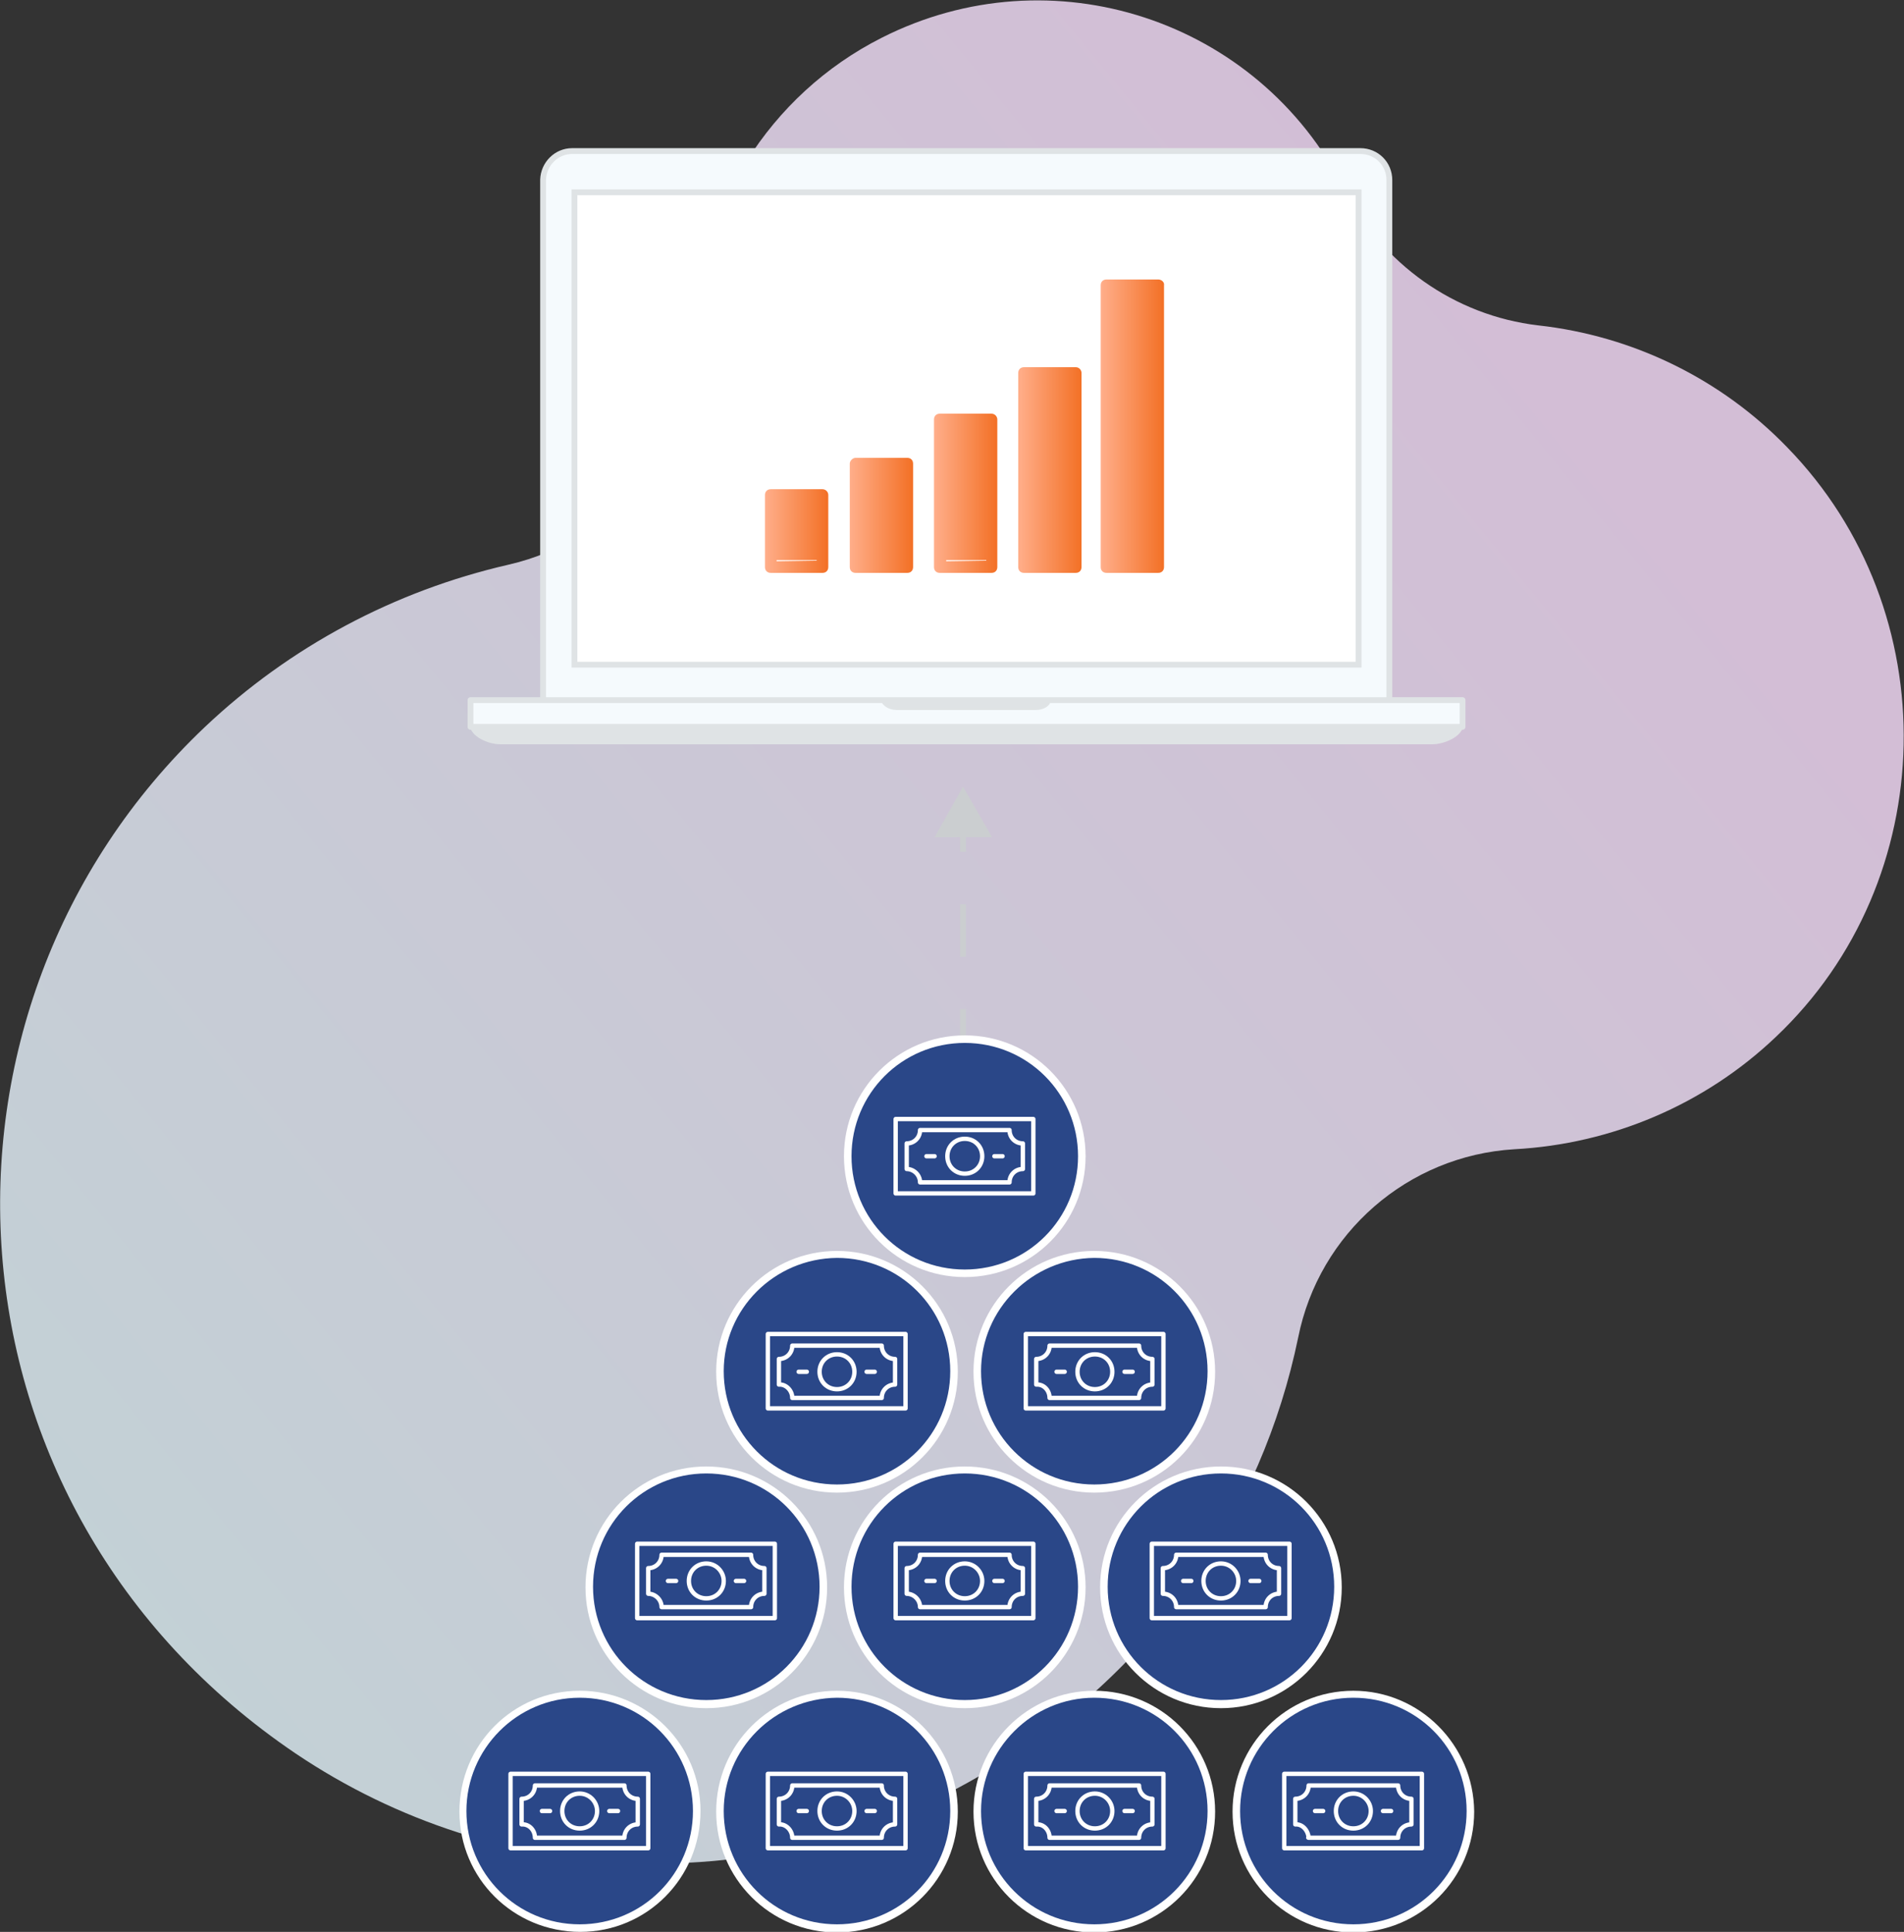 <?xml version="1.0" encoding="utf-8"?>
<!-- Generator: Adobe Illustrator 25.2.1, SVG Export Plug-In . SVG Version: 6.00 Build 0)  -->
<svg version="1.1" id="Layer_1" xmlns="http://www.w3.org/2000/svg" xmlns:xlink="http://www.w3.org/1999/xlink" x="0px" y="0px"
	 viewBox="0 0 327.8 332.5" style="enable-background:new 0 0 327.8 332.5;" xml:space="preserve">
<rect x="0" y="0" width="327.8" height="332.5" fill="#333333" stroke="none"/>
<style type="text/css">
	.st0{opacity:0.8;fill:url(#SVGID_1_);enable-background:new    ;}
	.st1{fill:none;stroke:#CBCED0;stroke-miterlimit:10;}
	.st2{fill:none;stroke:#CBCED0;stroke-miterlimit:10;stroke-dasharray:9.02,9.02;}
	.st3{fill:#CBCED0;}
	.st4{fill:#F5FAFD;stroke:#DFE3E5;stroke-miterlimit:10;}
	.st5{fill-rule:evenodd;clip-rule:evenodd;fill:#F5FAFD;}
	.st6{fill:#FFFFFF;stroke:#DFE3E5;stroke-miterlimit:10;}
	.st7{fill:#DFE3E5;}
	.st8{fill:#F5FAFD;stroke:#DFE3E5;stroke-linejoin:round;}
	.st9{fill:url(#SVGID_2_);}
	.st10{fill:url(#SVGID_3_);}
	.st11{fill:url(#SVGID_4_);}
	.st12{fill:url(#SVGID_5_);}
	.st13{fill:url(#SVGID_6_);}
	.st14{fill:#2A4788;}
	.st15{fill:#FFFFFF;}
	.st16{fill:none;stroke:#FFFFFF;stroke-width:0.75;stroke-linecap:round;stroke-linejoin:round;}
</style>
<g id="Layer_59">
	
		<linearGradient id="SVGID_1_" gradientUnits="userSpaceOnUse" x1="-4420.31" y1="2383.513" x2="-4073.82" y2="2383.513" gradientTransform="matrix(-0.77 0.63 0.63 0.77 -4636.418 1016.781)">
		<stop  offset="0" style="stop-color:#FBE1FF"/>
		<stop  offset="1" style="stop-color:#E6FAFF"/>
	</linearGradient>
	<path class="st0" d="M50.9,301.8c35.2,23.7,80.8,25.3,117.5,4c30.5-17.7,48.9-45.6,55.1-75.6c3.6-18,18.9-31.3,37.2-32.4
		c16.8-0.9,32.8-7.7,45-19.3c28.6-27,29.5-73.3,2-101.5c-11.4-11.8-26.6-19.2-42.9-21c-14.4-1.7-26.9-10.6-33.4-23.5
		c-14.8-29.2-50.4-40.8-79.6-26C132.4,16.3,120,36.1,119.5,58c-0.4,18.9-13.6,35-32,39.2c-19.6,4.5-37.6,14.1-52.2,27.9
		C-16.1,173.8-11.7,259.5,50.9,301.8z"/>
</g>
<g id="Layer_58">
	<line class="st1" x1="165.8" y1="195.7" x2="165.8" y2="191.7"/>
	<line class="st2" x1="165.8" y1="182.7" x2="165.8" y2="151.1"/>
	<line class="st1" x1="165.8" y1="146.6" x2="165.8" y2="142.6"/>
	<polygon class="st3" points="170.8,144.1 165.8,135.4 160.9,144.1 	"/>
</g>
<g id="Layer_57">
	<path class="st4" d="M98.5,26h135.7c2.8,0,5,2.2,5,5V120c0,2.8-2.2,5-5,5H98.5c-2.8,0-5-2.2-5-5V30.9C93.6,28.2,95.8,26,98.5,26z"
		/>
	<path class="st5" d="M98.5,124.1c-2.3,0-4.2-1.9-4.2-4.2V30.9c0-2.3,1.9-4.2,4.2-4.2h135.7c2.3,0,4.2,1.9,4.2,4.2V120
		c0,2.3-1.9,4.2-4.2,4.2l0,0L98.5,124.1z"/>
	<rect x="98.9" y="33.1" class="st6" width="135" height="81.3"/>
	<path class="st7" d="M86.1,128.1h160.5c2.1,0,5.2-1.4,5.2-3.1H81C81,126.7,84,128.1,86.1,128.1z"/>
	<rect x="81" y="120.5" class="st8" width="170.8" height="4.6"/>
	<path class="st7" d="M251.6,125.8c0.1-0.2,0.2-0.5,0.2-0.7H81c0,0.2,0.1,0.5,0.2,0.7H251.6z"/>
	<path class="st7" d="M154.4,122.2h23.9c1.5,0,2.6-0.8,2.6-1.7h-29.2C151.8,121.4,153,122.2,154.4,122.2z"/>
	
		<linearGradient id="SVGID_2_" gradientUnits="userSpaceOnUse" x1="131.745" y1="249.454" x2="142.635" y2="249.454" gradientTransform="matrix(1 0 0 -1 0 340.829)">
		<stop  offset="0" style="stop-color:#FFAE8A"/>
		<stop  offset="1" style="stop-color:#F37025"/>
	</linearGradient>
	<path class="st9" d="M141.6,84.2h-8.9c-0.6,0-1,0.4-1,1v12.4c0,0.6,0.4,1,1,1h8.9c0.6,0,1-0.4,1-1V85.2
		C142.6,84.6,142.1,84.2,141.6,84.2z M133.7,96.6v-0.2h6.9v0.1L133.7,96.6z"/>
	
		<linearGradient id="SVGID_3_" gradientUnits="userSpaceOnUse" x1="146.305" y1="252.119" x2="157.185" y2="252.119" gradientTransform="matrix(1 0 0 -1 0 340.829)">
		<stop  offset="0" style="stop-color:#FFAE8A"/>
		<stop  offset="1" style="stop-color:#F37025"/>
	</linearGradient>
	<path class="st10" d="M147.3,78.8h8.9c0.6,0,1,0.4,1,1v17.8c0,0.6-0.4,1-1,1h-8.9c-0.6,0-1-0.4-1-1V79.8
		C146.3,79.3,146.8,78.8,147.3,78.8z"/>
	
		<linearGradient id="SVGID_4_" gradientUnits="userSpaceOnUse" x1="160.855" y1="255.924" x2="171.745" y2="255.924" gradientTransform="matrix(1 0 0 -1 0 340.829)">
		<stop  offset="0" style="stop-color:#FFAE8A"/>
		<stop  offset="1" style="stop-color:#F37025"/>
	</linearGradient>
	<path class="st11" d="M170.7,71.2h-8.9c-0.6,0-1,0.4-1,1v25.4c0,0.6,0.4,1,1,1h8.9c0.6,0,1-0.4,1-1V72.2
		C171.7,71.7,171.3,71.2,170.7,71.2z M162.9,96.6v-0.2h6.9v0.1L162.9,96.6z"/>
	
		<linearGradient id="SVGID_5_" gradientUnits="userSpaceOnUse" x1="175.345" y1="259.925" x2="186.225" y2="259.925" gradientTransform="matrix(1 0 0 -1 0 340.829)">
		<stop  offset="0" style="stop-color:#FFAE8A"/>
		<stop  offset="1" style="stop-color:#F37025"/>
	</linearGradient>
	<path class="st12" d="M185.2,63.2h-8.9c-0.6,0-1,0.4-1,1v33.4c0,0.6,0.4,1,1,1h8.9c0.6,0,1-0.4,1-1V64.2
		C186.2,63.7,185.8,63.2,185.2,63.2z"/>
	
		<linearGradient id="SVGID_6_" gradientUnits="userSpaceOnUse" x1="189.565" y1="267.475" x2="200.445" y2="267.475" gradientTransform="matrix(1 0 0 -1 0 340.829)">
		<stop  offset="0" style="stop-color:#FFAE8A"/>
		<stop  offset="1" style="stop-color:#F37025"/>
	</linearGradient>
	<path class="st13" d="M199.4,48.1h-8.9c-0.6,0-1,0.4-1,1v48.5c0,0.6,0.4,1,1,1h8.9c0.6,0,1-0.4,1-1V49.1
		C200.5,48.6,200,48.1,199.4,48.1C199.5,48.1,199.5,48.1,199.4,48.1z"/>
</g>
<g id="Layer_56">
	<path class="st14" d="M166.1,219.1c-11.1,0-20.1-9-20.1-20.1s9-20.1,20.1-20.1s20.1,9,20.1,20.1c0,0,0,0,0,0
		C186.2,210.1,177.2,219.1,166.1,219.1z"/>
	<path class="st15" d="M166.1,179.5c10.8,0,19.5,8.7,19.5,19.5c0,10.8-8.7,19.5-19.5,19.5c-10.8,0-19.5-8.7-19.5-19.5c0,0,0,0,0,0
		C146.6,188.2,155.3,179.5,166.1,179.5 M166.1,178.2c-11.5,0-20.8,9.3-20.8,20.8c0,11.5,9.3,20.8,20.8,20.8
		c11.5,0,20.8-9.3,20.8-20.8S177.6,178.2,166.1,178.2C166.1,178.2,166.1,178.2,166.1,178.2z"/>
	<rect x="154.2" y="192.6" class="st16" width="23.7" height="12.8"/>
	<path class="st16" d="M158.4,203.5h15.4c0-1.3,1-2.3,2.3-2.3c0,0,0,0,0,0l0,0v-4.4l0,0c-1.3,0-2.3-1-2.3-2.3h-15.4
		c0,1.3-1,2.3-2.3,2.3l0,0v4.4l0,0C157.3,201.2,158.4,202.2,158.4,203.5C158.4,203.5,158.4,203.5,158.4,203.5z"/>
	<path class="st16" d="M169.1,199c0,1.7-1.3,3-3,3s-3-1.3-3-3s1.3-3,3-3S169.1,197.3,169.1,199z"/>
	<line class="st16" x1="171.2" y1="199" x2="172.6" y2="199"/>
	<line class="st16" x1="160.9" y1="199" x2="159.5" y2="199"/>
	<path class="st14" d="M144.1,256.2c-11.1,0-20.1-9-20.2-20.1c0-11.1,9-20.1,20.1-20.2c11.1,0,20.1,9,20.2,20.1c0,0,0,0,0,0
		C164.2,247.2,155.2,256.2,144.1,256.2z"/>
	<path class="st15" d="M144.1,216.5c10.8,0,19.5,8.7,19.5,19.5c0,10.8-8.7,19.5-19.5,19.5c-10.8,0-19.5-8.7-19.5-19.5c0,0,0,0,0,0
		C124.6,225.3,133.3,216.6,144.1,216.5 M144.1,215.3c-11.5,0-20.8,9.3-20.8,20.8c0,11.5,9.3,20.8,20.8,20.8s20.8-9.3,20.8-20.8
		C164.9,224.6,155.6,215.3,144.1,215.3C144.1,215.3,144.1,215.3,144.1,215.3z"/>
	<rect x="132.2" y="229.6" class="st16" width="23.7" height="12.8"/>
	<path class="st16" d="M136.4,240.6h15.4c0-1.3,1-2.3,2.3-2.3l0,0l0,0v-4.4l0,0c-1.3,0-2.3-1-2.3-2.3c0,0,0,0,0,0h-15.4
		c0,1.3-1,2.3-2.3,2.3c0,0,0,0,0,0l0,0v4.4l0,0C135.3,238.2,136.4,239.3,136.4,240.6z"/>
	<path class="st16" d="M147.1,236.1c0,1.7-1.3,3-3,3s-3-1.3-3-3s1.3-3,3-3S147.1,234.4,147.1,236.1z"/>
	<line class="st16" x1="149.2" y1="236.1" x2="150.6" y2="236.1"/>
	<line class="st16" x1="138.9" y1="236.1" x2="137.5" y2="236.1"/>
	<path class="st14" d="M188.4,256.2c-11.1,0-20.1-9-20.1-20.1s9-20.1,20.1-20.1s20.1,9,20.1,20.1v0
		C208.6,247.2,199.6,256.2,188.4,256.2z"/>
	<path class="st15" d="M188.4,216.5c10.8,0,19.5,8.7,19.5,19.5c0,10.8-8.7,19.5-19.5,19.5c-10.8,0-19.5-8.7-19.5-19.5
		C168.9,225.3,177.7,216.6,188.4,216.5 M188.4,215.3c-11.5,0-20.8,9.3-20.8,20.8c0,11.5,9.3,20.8,20.8,20.8
		c11.5,0,20.8-9.3,20.8-20.8C209.2,224.6,199.9,215.3,188.4,215.3C188.5,215.3,188.5,215.3,188.4,215.3z"/>
	<rect x="176.6" y="229.6" class="st16" width="23.7" height="12.8"/>
	<path class="st16" d="M180.7,240.6h15.4c0-1.3,1-2.3,2.3-2.3l0,0v-4.4l0,0c-1.3,0-2.3-1-2.3-2.3h-15.4c0,1.3-1,2.3-2.3,2.3
		c0,0,0,0,0,0l0,0v4.4l0,0C179.7,238.2,180.7,239.3,180.7,240.6L180.7,240.6z"/>
	<path class="st16" d="M191.5,236.1c0,1.7-1.3,3-3,3s-3-1.3-3-3s1.3-3,3-3S191.5,234.4,191.5,236.1z"/>
	<line class="st16" x1="193.6" y1="236.1" x2="195" y2="236.1"/>
	<line class="st16" x1="183.3" y1="236.1" x2="181.9" y2="236.1"/>
	<path class="st14" d="M144.1,331.9c-11.1,0-20.1-9-20.2-20.1c0-11.1,9-20.1,20.1-20.2c11.1,0,20.1,9,20.2,20.1c0,0,0,0,0,0
		C164.2,322.9,155.2,331.9,144.1,331.9z"/>
	<path class="st15" d="M144.1,292.2c10.8,0,19.5,8.7,19.5,19.5c0,10.8-8.7,19.5-19.5,19.5c-10.8,0-19.5-8.7-19.5-19.5c0,0,0,0,0,0
		C124.6,301,133.3,292.3,144.1,292.2 M144.1,291c-11.5,0-20.8,9.3-20.8,20.8c0,11.5,9.3,20.8,20.8,20.8s20.8-9.3,20.8-20.8
		C164.9,300.3,155.6,291,144.1,291C144.1,291,144.1,291,144.1,291z"/>
	<rect x="132.2" y="305.3" class="st16" width="23.7" height="12.8"/>
	<path class="st16" d="M136.4,316.3h15.4c0-1.3,1-2.3,2.3-2.3c0,0,0,0,0,0l0,0v-4.4l0,0c-1.3,0-2.3-1-2.3-2.3c0,0,0,0,0,0h-15.4
		c0,1.3-1,2.3-2.3,2.3c0,0,0,0,0,0l0,0v4.4l0,0C135.3,313.9,136.4,315,136.4,316.3C136.4,316.2,136.4,316.3,136.4,316.3z"/>
	<path class="st16" d="M147.1,311.7c0,1.7-1.3,3-3,3s-3-1.3-3-3s1.3-3,3-3S147.1,310.1,147.1,311.7z"/>
	<line class="st16" x1="149.2" y1="311.7" x2="150.6" y2="311.7"/>
	<line class="st16" x1="138.9" y1="311.7" x2="137.5" y2="311.7"/>
	<path class="st14" d="M99.8,331.9c-11.1,0-20.1-9-20.1-20.1s9-20.1,20.1-20.1s20.1,9,20.1,20.1c0,0,0,0,0,0
		C119.9,322.9,110.9,331.9,99.8,331.9z"/>
	<path class="st15" d="M99.8,292.2c10.8,0,19.5,8.7,19.5,19.5c0,10.8-8.7,19.5-19.5,19.5s-19.5-8.7-19.5-19.5
		C80.3,301,89,292.2,99.8,292.2 M99.8,291c-11.5,0-20.7,9.3-20.7,20.8c0,11.5,9.3,20.7,20.8,20.7c11.5,0,20.7-9.3,20.7-20.8
		C120.6,300.3,111.3,291,99.8,291L99.8,291L99.8,291z"/>
	<rect x="87.9" y="305.3" class="st16" width="23.7" height="12.8"/>
	<path class="st16" d="M92.1,316.3h15.4c0-1.3,1-2.3,2.3-2.3c0,0,0,0,0,0l0,0v-4.4l0,0c-1.3,0-2.3-1-2.3-2.3c0,0,0,0,0,0H92.1
		c0,1.3-1,2.3-2.3,2.3l0,0v4.4l0,0C91.1,313.9,92.1,315,92.1,316.3z"/>
	<path class="st16" d="M102.8,311.7c0,1.7-1.3,3-3,3s-3-1.3-3-3s1.3-3,3-3S102.8,310.1,102.8,311.7z"/>
	<line class="st16" x1="104.9" y1="311.7" x2="106.4" y2="311.7"/>
	<line class="st16" x1="94.7" y1="311.7" x2="93.3" y2="311.7"/>
	<path class="st14" d="M188.4,331.9c-11.1,0-20.1-9-20.1-20.1s9-20.1,20.1-20.1s20.1,9,20.1,20.1
		C208.6,322.9,199.6,331.9,188.4,331.9z"/>
	<path class="st15" d="M188.4,292.2c10.8,0,19.5,8.7,19.5,19.5c0,10.8-8.7,19.5-19.5,19.5c-10.8,0-19.5-8.7-19.5-19.5
		C168.9,301,177.7,292.2,188.4,292.2 M188.4,291c-11.5,0-20.8,9.3-20.8,20.8c0,11.5,9.3,20.8,20.8,20.8c11.5,0,20.8-9.3,20.8-20.8
		C209.2,300.3,199.9,291,188.4,291C188.5,291,188.5,291,188.4,291z"/>
	<rect x="176.6" y="305.3" class="st16" width="23.7" height="12.8"/>
	<path class="st16" d="M180.7,316.3h15.4c0-1.3,1-2.3,2.3-2.3l0,0v-4.4l0,0c-1.3,0-2.3-1-2.3-2.3h-15.4c0,1.3-1,2.3-2.3,2.3
		c0,0,0,0,0,0l0,0v4.4l0,0C179.7,313.9,180.7,315,180.7,316.3C180.7,316.2,180.7,316.3,180.7,316.3L180.7,316.3z"/>
	<path class="st16" d="M191.5,311.7c0,1.7-1.3,3-3,3s-3-1.3-3-3s1.3-3,3-3S191.5,310.1,191.5,311.7z"/>
	<line class="st16" x1="193.6" y1="311.7" x2="195" y2="311.7"/>
	<line class="st16" x1="183.3" y1="311.7" x2="181.9" y2="311.7"/>
	<path class="st14" d="M233,331.9c-11.1,0-20.1-9-20.1-20.1s9-20.1,20.1-20.1s20.1,9,20.1,20.1c0,0,0,0,0,0
		C253.1,322.9,244.1,331.9,233,331.9z"/>
	<path class="st15" d="M233,292.2c10.8,0,19.5,8.7,19.5,19.5c0,10.8-8.7,19.5-19.5,19.5c-10.8,0-19.5-8.7-19.5-19.5
		C213.5,301,222.2,292.2,233,292.2 M233,291c-11.5,0-20.8,9.3-20.8,20.8c0,11.5,9.3,20.8,20.8,20.8c11.5,0,20.8-9.3,20.8-20.8
		C253.7,300.3,244.4,291,233,291C233,291,233,291,233,291z"/>
	<rect x="221.1" y="305.3" class="st16" width="23.7" height="12.8"/>
	<path class="st16" d="M225.3,316.3h15.4c0-1.3,1-2.3,2.3-2.3l0,0v-4.4l0,0c-1.3,0-2.3-1-2.3-2.3h-15.4c0,1.3-1,2.3-2.3,2.3
		c0,0,0,0,0,0l0,0v4.4l0,0C224.2,313.9,225.2,315,225.3,316.3C225.2,316.2,225.2,316.3,225.3,316.3L225.3,316.3z"/>
	<path class="st16" d="M236,311.7c0,1.7-1.3,3-3,3s-3-1.3-3-3s1.3-3,3-3S236,310.1,236,311.7z"/>
	<line class="st16" x1="238.1" y1="311.7" x2="239.5" y2="311.7"/>
	<line class="st16" x1="227.8" y1="311.7" x2="226.4" y2="311.7"/>
	<path class="st14" d="M166.1,293.3c-11.1,0-20.1-9-20.1-20.1s9-20.1,20.1-20.1s20.1,9,20.1,20.1c0,0,0,0,0,0
		C186.2,284.2,177.2,293.2,166.1,293.3z"/>
	<path class="st15" d="M166.1,253.6c10.8,0,19.5,8.7,19.5,19.5c0,10.8-8.7,19.5-19.5,19.5c-10.8,0-19.5-8.7-19.5-19.5c0,0,0,0,0,0
		C146.6,262.3,155.3,253.6,166.1,253.6 M166.1,252.4c-11.5,0-20.8,9.3-20.8,20.8c0,11.5,9.3,20.8,20.8,20.8
		c11.5,0,20.8-9.3,20.8-20.8C186.9,261.7,177.6,252.4,166.1,252.4C166.1,252.4,166.1,252.4,166.1,252.4z"/>
	<rect x="154.2" y="265.7" class="st16" width="23.7" height="12.8"/>
	<path class="st16" d="M158.4,276.6h15.4c0-1.3,1-2.3,2.3-2.3c0,0,0,0,0,0l0,0v-4.4l0,0c-1.3,0-2.3-1-2.3-2.3c0,0,0,0,0,0h-15.4
		c0,1.3-1,2.3-2.3,2.3c0,0,0,0,0,0l0,0v4.4l0,0C157.3,274.3,158.4,275.3,158.4,276.6C158.4,276.6,158.4,276.6,158.4,276.6z"/>
	<path class="st16" d="M169.1,272.1c0,1.7-1.3,3-3,3s-3-1.3-3-3s1.3-3,3-3S169.1,270.5,169.1,272.1z"/>
	<line class="st16" x1="171.2" y1="272.1" x2="172.6" y2="272.1"/>
	<line class="st16" x1="160.9" y1="272.1" x2="159.5" y2="272.1"/>
	<path class="st14" d="M210.2,293.3c-11.1,0-20.1-9-20.1-20.1s9-20.1,20.1-20.1s20.1,9,20.1,20.1c0,0,0,0,0,0
		C230.3,284.2,221.3,293.2,210.2,293.3z"/>
	<path class="st15" d="M210.2,253.6c10.8,0,19.5,8.7,19.5,19.5c0,10.8-8.7,19.5-19.5,19.5c-10.8,0-19.5-8.7-19.5-19.5l0,0
		C190.7,262.3,199.4,253.6,210.2,253.6 M210.2,252.4c-11.5,0-20.8,9.3-20.8,20.8c0,11.5,9.3,20.8,20.8,20.8
		c11.5,0,20.8-9.3,20.8-20.8C231,261.7,221.7,252.4,210.2,252.4C210.2,252.4,210.2,252.4,210.2,252.4z"/>
	<rect x="198.3" y="265.7" class="st16" width="23.7" height="12.8"/>
	<path class="st16" d="M202.5,276.6h15.4c0-1.3,1-2.3,2.3-2.3l0,0v-4.4l0,0c-1.3,0-2.3-1-2.3-2.3h-15.4c0,1.3-1,2.3-2.3,2.3
		c0,0,0,0,0,0l0,0v4.4l0,0C201.5,274.3,202.5,275.3,202.5,276.6C202.5,276.6,202.5,276.6,202.5,276.6L202.5,276.6z"/>
	<path class="st16" d="M213.2,272.1c0,1.7-1.3,3-3,3s-3-1.3-3-3s1.3-3,3-3S213.2,270.5,213.2,272.1z"/>
	<line class="st16" x1="215.3" y1="272.1" x2="216.8" y2="272.1"/>
	<line class="st16" x1="205.1" y1="272.1" x2="203.7" y2="272.1"/>
	<path class="st14" d="M121.6,293.3c-11.1,0-20.1-9-20.1-20.1c0-11.1,9-20.1,20.1-20.1s20.1,9,20.1,20.1l0,0
		C141.7,284.2,132.7,293.2,121.6,293.3z"/>
	<path class="st15" d="M121.6,253.6c10.8,0,19.5,8.7,19.5,19.5c0,10.8-8.7,19.5-19.5,19.5s-19.5-8.7-19.5-19.5
		C102.1,262.3,110.8,253.6,121.6,253.6 M121.6,252.4c-11.5,0-20.8,9.3-20.8,20.8c0,11.5,9.3,20.8,20.8,20.8
		c11.5,0,20.8-9.3,20.8-20.8S133.1,252.4,121.6,252.4L121.6,252.4z"/>
	<rect x="109.7" y="265.7" class="st16" width="23.7" height="12.8"/>
	<path class="st16" d="M113.9,276.6h15.4c0-1.3,1-2.3,2.3-2.3c0,0,0,0,0,0l0,0v-4.4l0,0c-1.3,0-2.3-1-2.3-2.3c0,0,0,0,0,0h-15.4
		c0,1.3-1,2.3-2.3,2.3l0,0v4.4l0,0C112.8,274.3,113.9,275.3,113.9,276.6z"/>
	<path class="st16" d="M124.6,272.1c0,1.7-1.3,3-3,3s-3-1.3-3-3s1.3-3,3-3S124.6,270.5,124.6,272.1z"/>
	<line class="st16" x1="126.7" y1="272.1" x2="128.1" y2="272.1"/>
	<line class="st16" x1="116.4" y1="272.1" x2="115" y2="272.1"/>
</g>
</svg>
